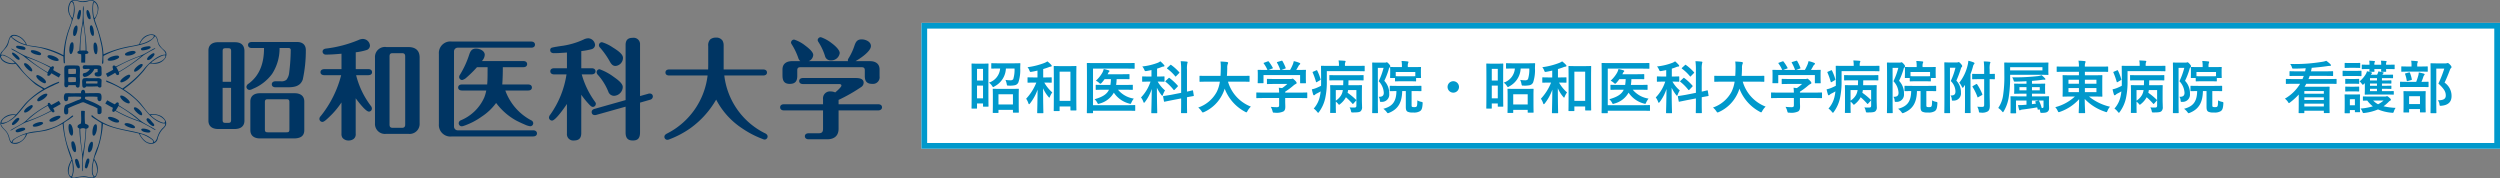 <svg xmlns="http://www.w3.org/2000/svg" xmlns:xlink="http://www.w3.org/1999/xlink" width="437.105" height="31.181" viewBox="0 0 437.105 31.181">
  <rect x="0" y="0" width="437.105" height="31.181" fill="#808080" stroke="none"/>
  <defs>
    <clipPath id="clip-path">
      <rect id="長方形_1" data-name="長方形 1" width="154.211" height="31.181" transform="translate(0 0)" fill="none"/>
    </clipPath>
  </defs>
  <g id="グループ_13390" data-name="グループ 13390" transform="translate(-52.895 -107)">
    <g id="グループ_13383" data-name="グループ 13383" transform="translate(0 -0.409)">
      <g id="長方形_2" data-name="長方形 2" transform="translate(214 111.409)" fill="#fff" stroke="#09c" stroke-width="1">
        <rect width="276" height="22" stroke="none"/>
        <rect x="0.5" y="0.5" width="275" height="21" fill="none"/>
      </g>
      <path id="パス_555" data-name="パス 555" d="M3.71-5.63c0-1.55.02-2.08.02-2.14,0-.11-.01-.12-.11-.12-.07,0-.27.02-.91.02H1.78c-.64,0-.84-.02-.91-.02-.1,0-.11.01-.11.12,0,.06.02.63.02,2.49v1.87C.78-.72.76-.17.76-.12c0,.1.01.11.11.11h.74c.1,0,.11-.01.11-.11V-.91H2.77v.45c0,.1.01.11.11.11h.74c.1,0,.11-.01.11-.11,0-.06-.02-.57-.02-3.12ZM1.72-1.81V-4.03H2.77v2.22ZM2.77-6.96v2.04H1.72V-6.96ZM5.36.75c.1,0,.11-.01.11-.11V.21H8V.58c0,.11.01.12.12.12h.79c.11,0,.12-.01.12-.12,0-.06-.02-.34-.02-1.81V-2.25c0-.76.02-1.05.02-1.11,0-.11-.01-.12-.12-.12-.06,0-.36.02-1.22.02H5.8c-.86,0-1.16-.02-1.23-.02-.09,0-.1.01-.1.12,0,.06.02.35.02,1.26v.91C4.49.29,4.47.57,4.47.64c0,.1.01.11.1.11Zm.11-3.27H8V-.73H5.47Zm2.81-4.5a5.627,5.627,0,0,1-.23,1.87.59.59,0,0,1-.47.19,6.394,6.394,0,0,1-.89-.07,3.05,3.05,0,0,1,.22.7c.06.3.06.31.38.3A4.219,4.219,0,0,0,8.33-4.1a.865.865,0,0,0,.62-.49,6.757,6.757,0,0,0,.32-2.5c.01-.24.01-.49.03-.74,0-.1-.02-.12-.12-.12-.06,0-.38.02-1.29.02H5.6c-.92,0-1.22-.02-1.28-.02-.1,0-.11.01-.11.11v.73c0,.1.01.11.11.11.06,0,.36-.02,1.28-.02h.16A2.825,2.825,0,0,1,3.8-4.55,1.891,1.891,0,0,1,4.34-4c.1.15.14.22.21.22.05,0,.11-.04.23-.12A3.7,3.7,0,0,0,6.77-7.02ZM16.05.42c.1,0,.11-.01.11-.11v-.7h1.89V.2c0,.1.01.11.11.11h.83c.1,0,.11-.01.11-.11,0-.06-.02-.59-.02-3.24V-5.16c0-1.58.02-2.13.02-2.19,0-.1-.01-.11-.11-.11-.07,0-.34.02-1.13.02h-1.5c-.79,0-1.06-.02-1.13-.02-.09,0-.1.01-.1.11,0,.07.02.62.02,2.49V-3c0,2.7-.02,3.24-.02,3.31,0,.1.01.11.1.11Zm.11-6.89h1.89v5.11H16.16ZM13.5-4.56c.83,0,1.1.02,1.16.02.11,0,.12-.01.12-.11v-.72c0-.1-.01-.11-.12-.11-.06,0-.33.02-1.16.02h-.21V-6.93c.32-.09.62-.19.89-.29a1.6,1.6,0,0,1,.43-.13c.1-.01.17-.06.17-.13a.259.259,0,0,0-.09-.18,4.558,4.558,0,0,0-.67-.61,2.616,2.616,0,0,1-.51.27,12.706,12.706,0,0,1-2.96.75,1.851,1.851,0,0,1,.32.55c.12.3.12.3.41.25.35-.06.69-.13,1.01-.21v1.2h-.47c-.82,0-1.1-.02-1.16-.02-.1,0-.11.01-.11.11v.72c0,.1.01.11.11.11.06,0,.34-.02,1.16-.02h.27a8.982,8.982,0,0,1-1.78,2.82,2.982,2.982,0,0,1,.39.8c.04.11.08.16.12.16s.1-.05.18-.15a8.561,8.561,0,0,0,1.31-2.4c-.02,2.25-.07,3.85-.07,4.02,0,.09.01.1.12.1h.86c.09,0,.1-.01.1-.1,0-.18-.05-1.83-.05-4.26a5.836,5.836,0,0,0,.91,1.47c.09.11.14.17.18.17s.07-.06.12-.19a3.116,3.116,0,0,1,.4-.72,6.739,6.739,0,0,1-1.4-1.72ZM22-7h5.86c.93,0,1.25.02,1.31.02.1,0,.11-.01.11-.11v-.79c0-.1-.01-.11-.11-.11-.06,0-.38.02-1.31.02h-5.5c-.93,0-1.27-.02-1.33-.02-.1,0-.11.01-.11.11,0,.06.02.74.02,2.11v4.33c0,1.38-.02,2.06-.02,2.12,0,.1.01.11.11.11h.85c.11,0,.12-.01.12-.11V.36h5.9c.96,0,1.3.02,1.37.02.1,0,.11-.01.11-.11V-.52c0-.1-.01-.11-.11-.11-.07,0-.41.02-1.37.02H22Zm2.79,3.69c-.37.79-1.12,1.26-2.52,1.66a2.081,2.081,0,0,1,.47.6c.08.16.11.22.19.22a1.051,1.051,0,0,0,.24-.07,3.994,3.994,0,0,0,2.47-1.9A4.6,4.6,0,0,0,28.3-.9a1.07,1.07,0,0,0,.23.05c.09,0,.12-.06.18-.22a3.436,3.436,0,0,1,.42-.69,4.464,4.464,0,0,1-2.76-1.55h1.1c.98,0,1.31.02,1.37.02.11,0,.12-.01.12-.11v-.67c0-.09-.01-.1-.12-.1-.06,0-.39.02-1.37.02H26.04a8.063,8.063,0,0,0,.09-1.02h.88c.89,0,1.2.02,1.26.02.1,0,.11-.01.11-.12v-.66c0-.1-.01-.11-.11-.11-.06,0-.37.02-1.26.02H24.55a.539.539,0,0,0,.07-.13.748.748,0,0,1,.17-.28.184.184,0,0,0,.09-.14c0-.07-.05-.1-.13-.13a5.9,5.9,0,0,0-.88-.23,2.557,2.557,0,0,1-.24.64,5.612,5.612,0,0,1-1.13,1.4,2.213,2.213,0,0,1,.54.36c.13.12.19.17.25.17s.12-.05.22-.16a5.694,5.694,0,0,0,.52-.65h1.1a7.442,7.442,0,0,1-.09,1.02H23.95c-.97,0-1.31-.02-1.37-.02-.1,0-.11.01-.11.1v.67c0,.1.01.11.11.11.06,0,.4-.02,1.37-.02Zm7.43-2.31H31.8c-.78,0-1.04-.02-1.1-.02-.1,0-.11.01-.11.11v.71c0,.1.01.11.11.11.06,0,.32-.02,1.1-.02h.25a7.185,7.185,0,0,1-1.66,2.77,2.591,2.591,0,0,1,.41.76c.04.12.08.17.12.17s.11-.06.18-.16a7.652,7.652,0,0,0,1.17-2.26c-.02,2.24-.08,3.93-.08,4.14,0,.09.01.1.11.1h.82c.1,0,.11-.01.11-.1,0-.22-.06-1.9-.06-4.35a6.873,6.873,0,0,0,.77,1.25c.07.1.12.15.17.15s.08-.05.11-.16a3.684,3.684,0,0,1,.37-.77,5.776,5.776,0,0,1-1.28-1.54c.76,0,1.02.02,1.08.02.1,0,.11-.01.11-.11v-.71c0-.1-.01-.11-.11-.11-.06,0-.32.02-1.1.02H33.2V-7a7.708,7.708,0,0,0,.77-.27.958.958,0,0,1,.34-.09c.1,0,.18-.05.18-.12a.259.259,0,0,0-.09-.18,5.3,5.3,0,0,0-.63-.62,2.326,2.326,0,0,1-.41.24,10.658,10.658,0,0,1-2.75.66,1.981,1.981,0,0,1,.34.54c.13.3.14.3.45.25.28-.05.55-.1.82-.16Zm3.41,3.2c-.87.15-1.18.19-1.28.21s-.11.03-.09.13l.14.76c.02.1.03.12.12.1l1.28-.26,1.61-.31v.73c0,1.12-.02,1.67-.02,1.73,0,.1.01.11.1.11h.85c.1,0,.11-.01.11-.11,0-.06-.02-.62-.02-1.74V-2c.72-.14,1-.18,1.09-.2s.12-.03.1-.12l-.13-.78c-.02-.1-.02-.12-.11-.1s-.34.09-.95.22V-6.81a4.594,4.594,0,0,1,.06-1.11.537.537,0,0,0,.05-.21c0-.05-.05-.09-.16-.1-.34-.04-.68-.06-1.05-.07a10.543,10.543,0,0,1,.08,1.51v4.02Zm-.91-2.46c-.1.1-.1.12-.02.19A8.256,8.256,0,0,1,36.08-3.3c.04.04.06.05.09.05a.2.2,0,0,0,.11-.07l.49-.51c.09-.09.1-.13.03-.21a9.531,9.531,0,0,0-1.41-1.31c-.08-.06-.1-.07-.19.02Zm.29-2.29c-.1.1-.11.12-.02.19a7.632,7.632,0,0,1,1.38,1.31c.07.09.08.08.18-.03l.49-.5c.05-.04.07-.07.07-.1s-.02-.05-.05-.09a8.78,8.78,0,0,0-1.39-1.25c-.08-.06-.1-.05-.18.03Zm9.17,2.45a6.045,6.045,0,0,1-.54,1.77A5.788,5.788,0,0,1,40.4-.2a3.1,3.1,0,0,1,.57.63c.11.17.15.23.23.23a.8.8,0,0,0,.24-.08,6.562,6.562,0,0,0,3.2-3.12,5.815,5.815,0,0,0,.38-.96A7.663,7.663,0,0,0,48.58.54a.643.643,0,0,0,.23.1c.08,0,.12-.08.21-.25a3.335,3.335,0,0,1,.58-.75,6.676,6.676,0,0,1-4-4.36h2.39c.9,0,1.21.02,1.27.02.1,0,.11-.01.11-.12v-.82c0-.1-.01-.11-.11-.11-.06,0-.37.02-1.27.02H45.41c.04-.43.05-.89.06-1.38a1.73,1.73,0,0,1,.09-.7.42.42,0,0,0,.06-.21c0-.07-.08-.12-.18-.14a11.506,11.506,0,0,0-1.15-.08,7.834,7.834,0,0,1,.05,1.16c-.01.49-.02.94-.05,1.35H42c-.9,0-1.21-.02-1.27-.02-.1,0-.11.01-.11.11v.82c0,.11.01.12.11.12.06,0,.37-.02,1.27-.02ZM54.54-1.86V-.61c0,.28-.11.35-.39.35a9.729,9.729,0,0,1-1.07-.06,3.016,3.016,0,0,1,.3.73c.08.3.08.29.39.29A2.82,2.82,0,0,0,55.3.48c.24-.17.32-.39.32-.82,0-.26-.02-.63-.02-.87v-.65h2.5c.89,0,1.19.02,1.25.02.1,0,.11-.01.11-.11v-.77c0-.1-.01-.11-.11-.11-.06,0-.36.02-1.25.02H55.6v-.16A11.846,11.846,0,0,0,57-4.01a2.393,2.393,0,0,1,.48-.33.159.159,0,0,0,.12-.16c0-.09-.08-.22-.28-.43-.25-.24-.35-.32-.43-.32a.326.326,0,0,0-.13.04.627.627,0,0,1-.24.02H53.81c-.92,0-1.24-.02-1.29-.02-.1,0-.11.01-.11.11v.7c0,.09.01.1.11.1.05,0,.37-.02,1.29-.02h2.16a6.258,6.258,0,0,1-.91.72l-.58-.06a7.23,7.23,0,0,1,.06.85H51.91c-.89,0-1.19-.02-1.25-.02-.1,0-.11.01-.11.11v.77c0,.1.01.11.11.11.06,0,.36-.02,1.25-.02ZM51.93-8.04c-.12.04-.13.06-.07.15a5.8,5.8,0,0,1,.64,1.12h-.27c-.93,0-1.26-.02-1.32-.02-.11,0-.12.01-.12.11,0,.07.02.25.02.62v.37c0,.9-.02,1.06-.02,1.13,0,.1.01.11.12.11h.79c.1,0,.11-.01.11-.11V-5.88h6.4v1.32c0,.11.01.12.11.12h.79c.11,0,.12-.01.12-.12,0-.06-.02-.22-.02-1.12v-.46c0-.29.02-.48.02-.54,0-.1-.01-.11-.12-.11-.06,0-.39.02-1.32.02h-.26c.15-.24.27-.45.41-.71a.753.753,0,0,1,.19-.23.188.188,0,0,0,.1-.15c0-.06-.05-.11-.14-.15a5.023,5.023,0,0,0-.99-.3,3.312,3.312,0,0,1-.15.53,7.9,7.9,0,0,1-.49,1.01H54.92L55.57-7c.14-.05.14-.06.11-.15a7.807,7.807,0,0,0-.55-1.16c-.05-.08-.08-.1-.2-.06l-.66.2c-.12.04-.15.05-.09.15a7.734,7.734,0,0,1,.57,1.25H52.67l.66-.24c.14-.05.14-.06.09-.16a7.518,7.518,0,0,0-.67-1.04c-.06-.08-.09-.1-.22-.05ZM67.96-1.37c.09-.1.09-.12.01-.2a11.31,11.31,0,0,0-1.46-1.21,3.889,3.889,0,0,0,.09-.47h1.45V-.54c0,.27-.11.34-.34.34a8.473,8.473,0,0,1-.85-.02,1.715,1.715,0,0,1,.23.58c.07.31.07.31.37.3.89,0,1.17-.06,1.34-.22a.917.917,0,0,0,.24-.74c0-.31-.03-.74-.03-1.29V-2.8c0-.76.02-1.14.02-1.2,0-.11-.01-.12-.11-.12-.06,0-.4.02-1.34.02h-.93c.01-.29.01-.57.02-.86h1.17c.96,0,1.3.02,1.36.02.1,0,.11-.01.11-.11v-.71c0-.1-.01-.11-.11-.11-.06,0-.4.02-1.36.02H64.78c-.96,0-1.3-.02-1.36-.02-.09,0-.1.01-.1.11v.71c0,.1.01.11.1.11.06,0,.4-.02,1.36-.02h.98c0,.29-.01.57-.02.86h-.82c-.94,0-1.28-.02-1.34-.02-.11,0-.12.01-.12.12,0,.06.02.39.02,1.12V-.45c0,.73-.02,1.04-.02,1.09,0,.1.01.11.12.11h.79c.09,0,.1-.01.1-.11,0-.05-.02-.38-.02-1.09v-.79a3.376,3.376,0,0,1,.37.35c.1.13.15.2.21.2s.1-.05.21-.14A3.828,3.828,0,0,0,66.22-2,11.935,11.935,0,0,1,67.35-.88c.08.09.09.09.19-.02ZM65.68-3.25a2.455,2.455,0,0,1-.26.83,2.888,2.888,0,0,1-.97,1.02V-3.25Zm-2.8-3.31h5.15c.98,0,1.3.02,1.36.02.1,0,.11-.01.11-.12v-.73c0-.1-.01-.11-.11-.11-.06,0-.38.02-1.36.02H66.05v-.16a1.1,1.1,0,0,1,.05-.44.414.414,0,0,0,.06-.2c0-.04-.06-.08-.16-.09-.36-.03-.7-.05-1.07-.06a3.905,3.905,0,0,1,.07.8v.15H63.35c-.97,0-1.32-.02-1.38-.02-.1,0-.11.01-.11.11,0,.06.02.8.02,2.49,0,.32,0,.62-.01.9-.25.13-.54.26-.84.39a5,5,0,0,1-.77.23c.07.33.16.67.24.92.03.08.08.12.13.12a.225.225,0,0,0,.16-.08,1.182,1.182,0,0,1,.31-.22c.23-.11.46-.24.7-.38a6.566,6.566,0,0,1-.13.83A4.638,4.638,0,0,1,60.59-.02a2.739,2.739,0,0,1,.58.56c.09.12.14.17.2.17s.1-.06.18-.18a6.429,6.429,0,0,0,1.04-2.31,13.518,13.518,0,0,0,.29-3.12Zm-2.4.1c-.11.05-.1.09-.06.17a12.458,12.458,0,0,1,.56,1.58c.03.11.05.12.19.04l.51-.3c.13-.07.13-.1.1-.2a8.68,8.68,0,0,0-.58-1.49c-.05-.09-.07-.08-.19-.03ZM71.72-8.05c-.49,0-.73-.02-.8-.02-.1,0-.11.01-.11.11,0,.07.02.76.02,2.17v4.33c0,1.39-.02,2.08-.02,2.14,0,.09.01.1.11.1h.79c.1,0,.11-.01.11-.1,0-.06-.02-.78-.02-2.15V-7.13h1a12.4,12.4,0,0,1-.85,2.33,3.135,3.135,0,0,1,.89,2.02c0,.52-.27.73-.9.7a1.157,1.157,0,0,1,.21.6c.03.31.03.31.34.29a1.267,1.267,0,0,0,1.3-1.4,3.149,3.149,0,0,0-.86-2.28,12.708,12.708,0,0,0,.77-1.98.666.666,0,0,1,.19-.39.259.259,0,0,0,.09-.18c0-.06-.03-.16-.24-.4-.23-.25-.31-.29-.38-.29a.25.25,0,0,0-.13.03.46.46,0,0,1-.2.03Zm4.97,4.97V-.3c0,.5.1.69.29.82a1.981,1.981,0,0,0,.99.15A2.008,2.008,0,0,0,79.16.44c.29-.19.42-.48.47-1.31.01-.26.01-.28-.25-.33a2.12,2.12,0,0,1-.67-.25c-.02.71-.03.92-.13,1.06-.07.09-.14.12-.41.12-.21,0-.33-.01-.39-.06-.08-.06-.08-.12-.08-.33V-3.08h.28c.94,0,1.27.02,1.33.02.1,0,.11-.01.11-.11v-.71c0-.11-.01-.12-.11-.12-.06,0-.39.02-1.33.02H75.32c-.95,0-1.27-.02-1.33-.02-.1,0-.11.01-.11.12v.71c0,.1.01.11.11.11.05,0,.33-.01,1.06-.02-.03,1.82-.67,2.68-2.29,3.1a2.6,2.6,0,0,1,.58.57c.11.15.15.2.22.2A.8.8,0,0,0,73.8.71c1.61-.67,2.21-1.86,2.26-3.79Zm.63-1.71c.75,0,1,.02,1.06.02.1,0,.11-.01.11-.11v-.48h.74c.11,0,.12-.01.12-.11,0-.07-.02-.19-.02-.94v-.35c0-.22.02-.37.02-.43,0-.09-.01-.1-.12-.1-.06,0-.4.02-1.34.02h-.85v-.12a1.462,1.462,0,0,1,.06-.59.383.383,0,0,0,.05-.19c0-.04-.06-.08-.16-.09-.34-.04-.68-.07-1.05-.08a4.58,4.58,0,0,1,.07.97v.1H75.4c-.94,0-1.28-.02-1.34-.02-.11,0-.12.01-.12.1,0,.07.02.21.02.5v.28c0,.75-.02.87-.02.94,0,.1.01.11.12.11h.74v.48c0,.1.01.11.11.11.06,0,.31-.02,1.07-.02ZM74.93-6.41h3.42v.73c-.09.01-.36.02-1.03.02H75.98c-.71,0-.97-.02-1.05-.02ZM84.99-4.8a1,1,0,0,0-1,1,1,1,0,0,0,1,1,1,1,0,0,0,1-1A1,1,0,0,0,84.99-4.8Zm8.72-.83c0-1.55.02-2.08.02-2.14,0-.11-.01-.12-.11-.12-.07,0-.27.02-.91.02h-.93c-.64,0-.84-.02-.91-.02-.1,0-.11.01-.11.12,0,.06.02.63.02,2.49v1.87c0,2.69-.02,3.24-.02,3.29,0,.1.01.11.11.11h.74c.1,0,.11-.01.11-.11V-.91h1.05v.45c0,.1.01.11.11.11h.74c.1,0,.11-.01.11-.11,0-.06-.02-.57-.02-3.12ZM91.72-1.81V-4.03h1.05v2.22Zm1.05-5.15v2.04H91.72V-6.96ZM95.36.75c.1,0,.11-.01.11-.11V.21H98V.58c0,.11.01.12.12.12h.79c.11,0,.12-.01.12-.12,0-.06-.02-.34-.02-1.81V-2.25c0-.76.02-1.05.02-1.11,0-.11-.01-.12-.12-.12-.06,0-.36.02-1.22.02H95.8c-.86,0-1.16-.02-1.23-.02-.09,0-.1.01-.1.12,0,.06.02.35.02,1.26v.91c0,1.48-.02,1.76-.02,1.83,0,.1.01.11.1.11Zm.11-3.27H98V-.73H95.47Zm2.81-4.5a5.627,5.627,0,0,1-.23,1.87.59.59,0,0,1-.47.19,6.394,6.394,0,0,1-.89-.07,3.05,3.05,0,0,1,.22.7c.06.3.06.31.38.3a4.219,4.219,0,0,0,1.04-.07.865.865,0,0,0,.62-.49,6.757,6.757,0,0,0,.32-2.5c.01-.24.01-.49.03-.74,0-.1-.02-.12-.12-.12-.06,0-.38.02-1.29.02H95.6c-.92,0-1.22-.02-1.28-.02-.1,0-.11.01-.11.11v.73c0,.1.01.11.11.11.06,0,.36-.02,1.28-.02h.16A2.825,2.825,0,0,1,93.8-4.55a1.891,1.891,0,0,1,.54.55c.1.15.14.22.21.22.05,0,.11-.04.23-.12a3.7,3.7,0,0,0,1.99-3.12ZM106.05.42c.1,0,.11-.01.11-.11v-.7h1.89V.2c0,.1.01.11.11.11h.83c.1,0,.11-.01.11-.11,0-.06-.02-.59-.02-3.24V-5.16c0-1.58.02-2.13.02-2.19,0-.1-.01-.11-.11-.11-.07,0-.34.02-1.13.02h-1.5c-.79,0-1.06-.02-1.13-.02-.09,0-.1.01-.1.11,0,.07.02.62.02,2.49V-3c0,2.7-.02,3.24-.02,3.31,0,.1.01.11.1.11Zm.11-6.89h1.89v5.11h-1.89ZM103.5-4.56c.83,0,1.1.02,1.16.02.11,0,.12-.01.12-.11v-.72c0-.1-.01-.11-.12-.11-.06,0-.33.02-1.16.02h-.21V-6.93c.32-.09.62-.19.89-.29a1.6,1.6,0,0,1,.43-.13c.1-.01.17-.06.17-.13a.259.259,0,0,0-.09-.18,4.558,4.558,0,0,0-.67-.61,2.616,2.616,0,0,1-.51.27,12.706,12.706,0,0,1-2.96.75,1.851,1.851,0,0,1,.32.55c.12.3.12.3.41.25.35-.06.69-.13,1.01-.21v1.2h-.47c-.82,0-1.1-.02-1.16-.02-.1,0-.11.01-.11.11v.72c0,.1.01.11.11.11.06,0,.34-.02,1.16-.02h.27a8.982,8.982,0,0,1-1.78,2.82,2.982,2.982,0,0,1,.39.8c.04.11.08.16.12.16s.1-.05.18-.15a8.561,8.561,0,0,0,1.31-2.4c-.02,2.25-.07,3.85-.07,4.02,0,.09.01.1.12.1h.86c.09,0,.1-.01.1-.1,0-.18-.05-1.83-.05-4.26a5.836,5.836,0,0,0,.91,1.47c.09.11.14.17.18.17s.07-.06.12-.19a3.116,3.116,0,0,1,.4-.72,6.739,6.739,0,0,1-1.4-1.72ZM112-7h5.86c.93,0,1.25.02,1.31.02.1,0,.11-.01.11-.11v-.79c0-.1-.01-.11-.11-.11-.06,0-.38.02-1.31.02h-5.5c-.93,0-1.27-.02-1.33-.02-.1,0-.11.01-.11.11,0,.06.02.74.02,2.11v4.33c0,1.38-.02,2.06-.02,2.12,0,.1.01.11.11.11h.85c.11,0,.12-.01.12-.11V.36h5.9c.96,0,1.3.02,1.37.02.1,0,.11-.01.11-.11V-.52c0-.1-.01-.11-.11-.11-.07,0-.41.02-1.37.02H112Zm2.79,3.69c-.37.79-1.12,1.26-2.52,1.66a2.081,2.081,0,0,1,.47.6c.08.16.11.22.19.22a1.051,1.051,0,0,0,.24-.07,3.994,3.994,0,0,0,2.47-1.9A4.6,4.6,0,0,0,118.3-.9a1.07,1.07,0,0,0,.23.05c.09,0,.12-.06.18-.22a3.437,3.437,0,0,1,.42-.69,4.464,4.464,0,0,1-2.76-1.55h1.1c.98,0,1.31.02,1.37.02.11,0,.12-.01.12-.11v-.67c0-.09-.01-.1-.12-.1-.06,0-.39.02-1.37.02h-1.43a8.063,8.063,0,0,0,.09-1.02h.88c.89,0,1.2.02,1.26.02.1,0,.11-.01.11-.12v-.66c0-.1-.01-.11-.11-.11-.06,0-.37.02-1.26.02h-2.46a.539.539,0,0,0,.07-.13.748.748,0,0,1,.17-.28.184.184,0,0,0,.09-.14c0-.07-.05-.1-.13-.13a5.9,5.9,0,0,0-.88-.23,2.557,2.557,0,0,1-.24.64,5.612,5.612,0,0,1-1.13,1.4,2.213,2.213,0,0,1,.54.36c.13.12.19.17.25.17s.12-.05.22-.16a5.694,5.694,0,0,0,.52-.65h1.1a7.441,7.441,0,0,1-.09,1.02h-1.09c-.97,0-1.31-.02-1.37-.02-.1,0-.11.01-.11.1v.67c0,.1.01.11.11.11.06,0,.4-.02,1.37-.02Zm7.43-2.31h-.42c-.78,0-1.04-.02-1.1-.02-.1,0-.11.01-.11.11v.71c0,.1.01.11.11.11.06,0,.32-.02,1.1-.02h.25a7.185,7.185,0,0,1-1.66,2.77,2.591,2.591,0,0,1,.41.76c.04.12.08.17.12.17s.11-.06.18-.16a7.652,7.652,0,0,0,1.17-2.26c-.02,2.24-.08,3.93-.08,4.14,0,.09.01.1.11.1h.82c.1,0,.11-.01.11-.1,0-.22-.06-1.9-.06-4.35a6.873,6.873,0,0,0,.77,1.25c.07.1.12.15.17.15s.08-.05.11-.16a3.684,3.684,0,0,1,.37-.77,5.776,5.776,0,0,1-1.28-1.54c.76,0,1.02.02,1.08.02.1,0,.11-.01.11-.11v-.71c0-.1-.01-.11-.11-.11-.06,0-.32.02-1.1.02h-.09V-7a7.708,7.708,0,0,0,.77-.27.958.958,0,0,1,.34-.09c.1,0,.18-.05.18-.12a.259.259,0,0,0-.09-.18,5.3,5.3,0,0,0-.63-.62,2.326,2.326,0,0,1-.41.24,10.658,10.658,0,0,1-2.75.66,1.981,1.981,0,0,1,.34.54c.13.3.14.3.45.25.28-.05.55-.1.82-.16Zm3.41,3.2c-.87.15-1.18.19-1.28.21s-.11.03-.09.13l.14.76c.02.1.03.12.12.1l1.28-.26,1.61-.31v.73c0,1.12-.02,1.67-.02,1.73,0,.1.01.11.1.11h.85c.1,0,.11-.01.11-.11,0-.06-.02-.62-.02-1.74V-2c.72-.14,1-.18,1.09-.2s.12-.03.1-.12l-.13-.78c-.02-.1-.02-.12-.11-.1s-.34.09-.95.22V-6.81a4.593,4.593,0,0,1,.06-1.11.537.537,0,0,0,.05-.21c0-.05-.05-.09-.16-.1-.34-.04-.68-.06-1.05-.07a10.543,10.543,0,0,1,.08,1.51v4.02Zm-.91-2.46c-.1.1-.1.12-.02.19a8.256,8.256,0,0,1,1.38,1.39c.04.04.06.05.09.05a.2.2,0,0,0,.11-.07l.49-.51c.09-.09.1-.13.03-.21a9.532,9.532,0,0,0-1.41-1.31c-.08-.06-.1-.07-.19.02Zm.29-2.29c-.1.1-.11.12-.02.19a7.632,7.632,0,0,1,1.38,1.31c.07.09.08.08.18-.03l.49-.5c.05-.04.07-.07.07-.1s-.02-.05-.05-.09a8.78,8.78,0,0,0-1.39-1.25c-.08-.06-.1-.05-.18.03Zm9.17,2.45a6.044,6.044,0,0,1-.54,1.77A5.788,5.788,0,0,1,130.4-.2a3.1,3.1,0,0,1,.57.63c.11.17.15.23.23.23a.8.8,0,0,0,.24-.08,6.562,6.562,0,0,0,3.2-3.12,5.816,5.816,0,0,0,.38-.96A7.663,7.663,0,0,0,138.58.54a.643.643,0,0,0,.23.1c.08,0,.12-.08.21-.25a3.335,3.335,0,0,1,.58-.75,6.675,6.675,0,0,1-4-4.36h2.39c.9,0,1.21.02,1.27.02.1,0,.11-.01.11-.12v-.82c0-.1-.01-.11-.11-.11-.06,0-.37.02-1.27.02h-2.58c.04-.43.05-.89.06-1.38a1.73,1.73,0,0,1,.09-.7.42.42,0,0,0,.06-.21c0-.07-.08-.12-.18-.14a11.505,11.505,0,0,0-1.15-.08,7.832,7.832,0,0,1,.05,1.16c-.01.49-.02.94-.05,1.35H132c-.9,0-1.21-.02-1.27-.02-.1,0-.11.01-.11.11v.82c0,.11.01.12.11.12.06,0,.37-.02,1.27-.02Zm10.36,2.86V-.61c0,.28-.11.35-.39.35a9.729,9.729,0,0,1-1.07-.06,3.017,3.017,0,0,1,.3.73c.08.3.08.29.39.29A2.82,2.82,0,0,0,145.3.48c.24-.17.32-.39.32-.82,0-.26-.02-.63-.02-.87v-.65h2.5c.89,0,1.19.02,1.25.02.1,0,.11-.01.11-.11v-.77c0-.1-.01-.11-.11-.11-.06,0-.36.02-1.25.02h-2.5v-.16A11.847,11.847,0,0,0,147-4.01a2.393,2.393,0,0,1,.48-.33.159.159,0,0,0,.12-.16c0-.09-.08-.22-.28-.43-.25-.24-.35-.32-.43-.32a.326.326,0,0,0-.13.04.627.627,0,0,1-.24.02h-2.71c-.92,0-1.24-.02-1.29-.02-.1,0-.11.01-.11.11v.7c0,.09.01.1.11.1.05,0,.37-.02,1.29-.02h2.16a6.259,6.259,0,0,1-.91.72l-.58-.06a7.227,7.227,0,0,1,.06.85h-2.63c-.89,0-1.19-.02-1.25-.02-.1,0-.11.01-.11.11v.77c0,.1.01.11.11.11.06,0,.36-.02,1.25-.02Zm-2.61-6.18c-.12.04-.13.06-.07.15a5.8,5.8,0,0,1,.64,1.12h-.27c-.93,0-1.26-.02-1.32-.02-.11,0-.12.01-.12.11,0,.07.02.25.02.62v.37c0,.9-.02,1.06-.02,1.13,0,.1.01.11.12.11h.79c.1,0,.11-.01.11-.11V-5.88h6.4v1.32c0,.11.01.12.11.12h.79c.11,0,.12-.01.12-.12,0-.06-.02-.22-.02-1.12v-.46c0-.29.02-.48.02-.54,0-.1-.01-.11-.12-.11-.06,0-.39.02-1.32.02h-.26c.15-.24.27-.45.41-.71a.753.753,0,0,1,.19-.23.188.188,0,0,0,.1-.15c0-.06-.05-.11-.14-.15a5.023,5.023,0,0,0-.99-.3,3.312,3.312,0,0,1-.15.53,7.905,7.905,0,0,1-.49,1.01h-1.54l.65-.23c.14-.05.14-.06.11-.15a7.806,7.806,0,0,0-.55-1.16c-.05-.08-.08-.1-.2-.06l-.66.2c-.12.04-.15.05-.09.15a7.733,7.733,0,0,1,.57,1.25h-2.08l.66-.24c.14-.05.14-.06.09-.16a7.517,7.517,0,0,0-.67-1.04c-.06-.08-.09-.1-.22-.05Zm16.03,6.67c.09-.1.09-.12.01-.2a11.31,11.31,0,0,0-1.46-1.21,3.889,3.889,0,0,0,.09-.47h1.45V-.54c0,.27-.11.34-.34.34a8.474,8.474,0,0,1-.85-.02,1.715,1.715,0,0,1,.23.58c.07.31.07.31.37.3.89,0,1.17-.06,1.34-.22a.917.917,0,0,0,.24-.74c0-.31-.03-.74-.03-1.29V-2.8c0-.76.02-1.14.02-1.2,0-.11-.01-.12-.11-.12-.06,0-.4.02-1.34.02h-.93c.01-.29.01-.57.02-.86h1.17c.96,0,1.3.02,1.36.02.1,0,.11-.01.11-.11v-.71c0-.1-.01-.11-.11-.11-.06,0-.4.02-1.36.02h-3.06c-.96,0-1.3-.02-1.36-.02-.09,0-.1.01-.1.11v.71c0,.1.01.11.1.11.06,0,.4-.02,1.36-.02h.98c0,.29-.01.57-.02.86h-.82c-.94,0-1.28-.02-1.34-.02-.11,0-.12.01-.12.12,0,.06.02.39.02,1.12V-.45c0,.73-.02,1.04-.02,1.09,0,.1.01.11.12.11h.79c.09,0,.1-.01.1-.11,0-.05-.02-.38-.02-1.09v-.79a3.376,3.376,0,0,1,.37.35c.1.13.15.2.21.2s.1-.05.21-.14A3.828,3.828,0,0,0,156.22-2a11.936,11.936,0,0,1,1.13,1.12c.08.09.09.09.19-.02Zm-2.28-1.88a2.455,2.455,0,0,1-.26.83,2.888,2.888,0,0,1-.97,1.02V-3.25Zm-2.8-3.31h5.15c.98,0,1.3.02,1.36.02.1,0,.11-.01.11-.12v-.73c0-.1-.01-.11-.11-.11-.06,0-.38.02-1.36.02h-1.98v-.16a1.1,1.1,0,0,1,.05-.44.415.415,0,0,0,.06-.2c0-.04-.06-.08-.16-.09-.36-.03-.7-.05-1.07-.06a3.905,3.905,0,0,1,.07.8v.15h-1.65c-.97,0-1.32-.02-1.38-.02-.1,0-.11.01-.11.11,0,.06.02.8.02,2.49,0,.32,0,.62-.01.9-.25.13-.54.26-.84.39a5,5,0,0,1-.77.23c.07.33.16.67.24.92.03.08.08.12.13.12a.225.225,0,0,0,.16-.08,1.182,1.182,0,0,1,.31-.22c.23-.11.46-.24.7-.38a6.567,6.567,0,0,1-.13.83,4.638,4.638,0,0,1-1.08,2.17,2.739,2.739,0,0,1,.58.56c.09.12.14.17.2.17s.1-.06.18-.18a6.429,6.429,0,0,0,1.04-2.31,13.518,13.518,0,0,0,.29-3.12Zm-2.4.1c-.11.05-.1.09-.06.17a12.456,12.456,0,0,1,.56,1.58c.03.11.05.12.19.04l.51-.3c.13-.07.13-.1.1-.2a8.679,8.679,0,0,0-.58-1.49c-.05-.09-.07-.08-.19-.03Zm11.24-1.59c-.49,0-.73-.02-.8-.02-.1,0-.11.01-.11.11,0,.07.02.76.02,2.17v4.33c0,1.39-.02,2.08-.02,2.14,0,.09.01.1.11.1h.79c.1,0,.11-.01.11-.1,0-.06-.02-.78-.02-2.15V-7.13h1a12.4,12.4,0,0,1-.85,2.33,3.135,3.135,0,0,1,.89,2.02c0,.52-.27.73-.9.7a1.157,1.157,0,0,1,.21.6c.03.31.03.31.34.29a1.267,1.267,0,0,0,1.3-1.4,3.149,3.149,0,0,0-.86-2.28,12.708,12.708,0,0,0,.77-1.98.666.666,0,0,1,.19-.39.259.259,0,0,0,.09-.18c0-.06-.03-.16-.24-.4-.23-.25-.31-.29-.38-.29a.25.25,0,0,0-.13.03.46.46,0,0,1-.2.03Zm4.97,4.97V-.3c0,.5.1.69.29.82a1.981,1.981,0,0,0,.99.15,2.008,2.008,0,0,0,1.19-.23c.29-.19.42-.48.47-1.31.01-.26.01-.28-.25-.33a2.12,2.12,0,0,1-.67-.25c-.02.71-.03.92-.13,1.06-.07.09-.14.12-.41.12-.21,0-.33-.01-.39-.06-.08-.06-.08-.12-.08-.33V-3.08h.28c.94,0,1.27.02,1.33.02.1,0,.11-.01.11-.11v-.71c0-.11-.01-.12-.11-.12-.06,0-.39.02-1.33.02h-2.66c-.95,0-1.27-.02-1.33-.02-.1,0-.11.01-.11.12v.71c0,.1.01.11.11.11.05,0,.33-.01,1.06-.02-.03,1.82-.67,2.68-2.29,3.1a2.6,2.6,0,0,1,.58.57c.11.15.15.2.22.2a.8.8,0,0,0,.24-.08c1.61-.67,2.21-1.86,2.26-3.79Zm.63-1.71c.75,0,1,.02,1.06.02.1,0,.11-.01.11-.11v-.48h.74c.11,0,.12-.01.12-.11,0-.07-.02-.19-.02-.94v-.35c0-.22.02-.37.02-.43,0-.09-.01-.1-.12-.1-.06,0-.4.02-1.34.02h-.85v-.12a1.462,1.462,0,0,1,.06-.59.383.383,0,0,0,.05-.19c0-.04-.06-.08-.16-.09-.34-.04-.68-.07-1.05-.08a4.58,4.58,0,0,1,.07.97v.1h-.61c-.94,0-1.28-.02-1.34-.02-.11,0-.12.01-.12.1,0,.07.02.21.02.5v.28c0,.75-.02.87-.02.94,0,.1.01.11.12.11h.74v.48c0,.1.01.11.11.11.06,0,.31-.02,1.07-.02Zm-2.39-1.62h3.42v.73c-.09.01-.36.02-1.03.02h-1.34c-.71,0-.97-.02-1.05-.02Zm6.82-1.67c-.49,0-.73-.02-.8-.02-.1,0-.11.01-.11.11,0,.07.02.76.02,2.17v4.36c0,1.39-.02,2.08-.02,2.13,0,.1.01.11.11.11h.79c.1,0,.11-.01.11-.11,0-.05-.02-.77-.02-2.14V-7.16h.96a12.242,12.242,0,0,1-.82,2.33,2.582,2.582,0,0,1,.82,1.82c0,.52-.23.73-.86.7a1.157,1.157,0,0,1,.21.6c.03.32.03.32.34.3a1.257,1.257,0,0,0,1.27-1.41,2.93,2.93,0,0,0-.8-2.08,18.261,18.261,0,0,0,.75-1.98c.07-.22.1-.32.18-.39a.259.259,0,0,0,.09-.18c0-.06-.03-.16-.24-.4-.23-.25-.31-.29-.38-.29a.25.25,0,0,0-.13.03.461.461,0,0,1-.2.03Zm7.02,2.92c.54.01.75.02.8.02.1,0,.11-.01.11-.11v-.73c0-.1-.01-.11-.11-.11-.05,0-.26.02-.8.02v-.8a3.43,3.43,0,0,1,.06-1.01.522.522,0,0,0,.07-.21c0-.05-.06-.1-.16-.11-.35-.04-.64-.05-1-.06a11.1,11.1,0,0,1,.07,1.41v.78h-.87c-.8,0-1.06-.02-1.12-.02-.1,0-.11.01-.11.11v.73c0,.1.01.11.11.11.06,0,.32-.02,1.12-.02h.87V-.69c0,.31-.1.38-.36.38q-.36,0-.84-.03a2.315,2.315,0,0,1,.26.73c.05.3.06.3.38.3a1.886,1.886,0,0,0,1.19-.22c.25-.17.36-.46.36-1,0-.49-.03-1.29-.03-1.99Zm-4.31,4.3c0,.98-.02,1.46-.02,1.52,0,.1.01.11.11.11h.78c.1,0,.11-.01.11-.11,0-.05-.02-.54-.02-1.52V-6.04a12.436,12.436,0,0,0,.43-1.31.952.952,0,0,1,.17-.41c.08-.08.1-.11.1-.17s-.05-.12-.17-.17a4.84,4.84,0,0,0-.91-.27,3.466,3.466,0,0,1-.1.69,7.722,7.722,0,0,1-1.48,3.14,2.73,2.73,0,0,1,.45.71c.05.11.1.17.15.17s.09-.04.15-.13c.08-.12.17-.24.25-.37Zm1.41-3.12c-.11.07-.13.09-.08.19a8.71,8.71,0,0,1,.84,1.73c.02.06.03.09.06.09s.06-.02.12-.06l.57-.32c.12-.07.14-.09.1-.2a8.963,8.963,0,0,0-.9-1.71c-.06-.08-.07-.08-.19-.02ZM187.17.1c.02.11.03.09.16.06l.18-.04a2.015,2.015,0,0,1,.08.29c.05.32.05.32.29.32.64,0,.86-.07,1.04-.22a.719.719,0,0,0,.24-.62c0-.29-.02-.5-.02-.77v-.3c0-.54.02-.83.02-.89,0-.09-.01-.1-.11-.1-.07,0-.42.02-1.4.02h-1.48v-.47h.88c.94,0,1.26.02,1.32.02.1,0,.11-.01.11-.11,0-.06-.02-.19-.02-.53v-.5c0-.35.02-.46.02-.52,0-.11-.01-.12-.11-.12-.06,0-.38.02-1.32.02h-.88v-.5c.66-.05,1.28-.11,1.8-.19a1.711,1.711,0,0,1,.39-.01c.09,0,.16-.03.16-.09s-.02-.1-.09-.17a5.082,5.082,0,0,0-.58-.53,3.176,3.176,0,0,1-.59.15,35.706,35.706,0,0,1-4.55.22,2.117,2.117,0,0,1,.26.58c.05.18.08.17.27.17.63-.01,1.31-.03,1.97-.07v.44h-.73c-.94,0-1.26-.02-1.32-.02-.1,0-.11.01-.11.12,0,.06.02.17.02.52v.5c0,.34-.02.46-.02.53,0,.1.01.11.11.11.06,0,.38-.02,1.32-.02h.73v.47h-1.28c-.99,0-1.34-.02-1.4-.02-.11,0-.12.01-.12.1,0,.07.02.3.02.85V-.13c0,.56-.02.76-.02.83,0,.1.01.11.12.11h.76c.1,0,.11-.01.11-.11,0-.06-.02-.28-.02-.79V-1.42h1.83v.73l-.44.03a7.146,7.146,0,0,1-1.04.03,7.542,7.542,0,0,0,.18.77c.03.1.08.15.14.15a.285.285,0,0,0,.14-.06,1.028,1.028,0,0,1,.33-.08c.86-.1,1.73-.23,2.56-.38Zm-.31-.98-.7.09v-.63h2.03V-.39c0,.22-.08.27-.19.27h-.13a5.942,5.942,0,0,0-.45-1.21c-.05-.09-.05-.1-.17-.07l-.39.1c-.13.03-.14.06-.1.15Zm.67-2.33h-1.36v-.55h1.36Zm-3.55,0v-.55h1.23v.55Zm-1.63-2.71h5.21c.96,0,1.31.02,1.37.02.11,0,.12-.01.12-.12,0-.06-.02-.2-.02-.64v-.65c0-.44.02-.59.02-.65,0-.1-.01-.11-.12-.11-.06,0-.41.02-1.37.02h-4.75c-.96,0-1.31-.02-1.37-.02-.11,0-.12.01-.12.11,0,.06.02.73.02,2.2a21.56,21.56,0,0,1-.2,3.28,5.256,5.256,0,0,1-.87,2.36,2.586,2.586,0,0,1,.65.58c.09.11.14.16.17.16.05,0,.08-.06.16-.19a6.9,6.9,0,0,0,.88-2.61,22.583,22.583,0,0,0,.22-3.28ZM188-6.69h-5.65v-.56H188Zm6.38.24v.61h-1.36c-.98,0-1.33-.02-1.39-.02-.1,0-.11.01-.11.12,0,.06.02.32.02.94v1.65c0,.62-.02.87-.02.94,0,.1.01.11.11.11.06,0,.41-.02,1.39-.02h.65a8.026,8.026,0,0,1-3.43,1.86,2.307,2.307,0,0,1,.42.63c.08.18.12.24.2.24a.928.928,0,0,0,.24-.07,8.134,8.134,0,0,0,3.31-2.2c-.01,1.22-.07,2.18-.07,2.33,0,.1.01.11.11.11h.9c.1,0,.11-.01.11-.11,0-.15-.06-1.14-.07-2.37A8.736,8.736,0,0,0,198.96.54a.888.888,0,0,0,.23.07c.08,0,.11-.07.19-.26a2.583,2.583,0,0,1,.43-.69,9.058,9.058,0,0,1-3.67-1.78h.83c.98,0,1.33.02,1.39.02.11,0,.12-.01.12-.11,0-.06-.02-.32-.02-.94V-4.8c0-.62.02-.88.02-.94,0-.11-.01-.12-.12-.12-.06,0-.41.02-1.39.02h-1.55v-.61h2.74c.87,0,1.17.02,1.23.02.09,0,.1-.01.1-.11v-.72c0-.1-.01-.11-.1-.11-.06,0-.36.02-1.23.02h-2.74a1.814,1.814,0,0,1,.06-.65.512.512,0,0,0,.06-.22c0-.04-.06-.09-.16-.1-.35-.04-.71-.06-1.08-.07a5.428,5.428,0,0,1,.08,1.04h-2.55c-.87,0-1.17-.02-1.23-.02-.1,0-.11.01-.11.11v.72c0,.1.01.11.11.11.06,0,.36-.02,1.23-.02Zm3.06,3.56h-2.02V-3.6h2.02Zm0-2.17v.7h-2.02v-.7Zm-4.89,2.17V-3.6h1.83v.71Zm0-1.47v-.7h1.83v.7Zm15.41,2.99c.09-.1.09-.12.01-.2a11.31,11.31,0,0,0-1.46-1.21,3.889,3.889,0,0,0,.09-.47h1.45V-.54c0,.27-.11.34-.34.34a8.474,8.474,0,0,1-.85-.02,1.715,1.715,0,0,1,.23.58c.07.31.07.31.37.3.89,0,1.17-.06,1.34-.22a.917.917,0,0,0,.24-.74c0-.31-.03-.74-.03-1.29V-2.8c0-.76.02-1.14.02-1.2,0-.11-.01-.12-.11-.12-.06,0-.4.02-1.34.02h-.93c.01-.29.01-.57.02-.86h1.17c.96,0,1.3.02,1.36.02.1,0,.11-.01.11-.11v-.71c0-.1-.01-.11-.11-.11-.06,0-.4.02-1.36.02h-3.06c-.96,0-1.3-.02-1.36-.02-.09,0-.1.01-.1.11v.71c0,.1.01.11.1.11.06,0,.4-.02,1.36-.02h.98c0,.29-.01.57-.02.86h-.82c-.94,0-1.28-.02-1.34-.02-.11,0-.12.01-.12.12,0,.06.02.39.02,1.12V-.45c0,.73-.02,1.04-.02,1.09,0,.1.01.11.12.11h.79c.09,0,.1-.01.1-.11,0-.05-.02-.38-.02-1.09v-.79a3.376,3.376,0,0,1,.37.35c.1.13.15.2.21.2s.1-.05.21-.14A3.828,3.828,0,0,0,206.22-2a11.936,11.936,0,0,1,1.13,1.12c.08.09.09.09.19-.02Zm-2.28-1.88a2.455,2.455,0,0,1-.26.83,2.888,2.888,0,0,1-.97,1.02V-3.25Zm-2.8-3.31h5.15c.98,0,1.3.02,1.36.02.1,0,.11-.01.11-.12v-.73c0-.1-.01-.11-.11-.11-.06,0-.38.02-1.36.02h-1.98v-.16a1.1,1.1,0,0,1,.05-.44.415.415,0,0,0,.06-.2c0-.04-.06-.08-.16-.09-.36-.03-.7-.05-1.07-.06a3.905,3.905,0,0,1,.07.8v.15h-1.65c-.97,0-1.32-.02-1.38-.02-.1,0-.11.01-.11.11,0,.06.02.8.02,2.49,0,.32,0,.62-.01.9-.25.13-.54.26-.84.39a5,5,0,0,1-.77.23c.07.33.16.67.24.92.03.08.08.12.13.12a.225.225,0,0,0,.16-.08,1.182,1.182,0,0,1,.31-.22c.23-.11.46-.24.7-.38a6.567,6.567,0,0,1-.13.83,4.638,4.638,0,0,1-1.08,2.17,2.739,2.739,0,0,1,.58.56c.09.12.14.17.2.17s.1-.06.18-.18a6.429,6.429,0,0,0,1.04-2.31,13.518,13.518,0,0,0,.29-3.12Zm-2.4.1c-.11.05-.1.09-.06.17a12.456,12.456,0,0,1,.56,1.58c.03.11.05.12.19.04l.51-.3c.13-.07.13-.1.1-.2a8.679,8.679,0,0,0-.58-1.49c-.05-.09-.07-.08-.19-.03Zm11.24-1.59c-.49,0-.73-.02-.8-.02-.1,0-.11.01-.11.11,0,.07.02.76.02,2.17v4.33c0,1.39-.02,2.08-.02,2.14,0,.09.01.1.11.1h.79c.1,0,.11-.01.11-.1,0-.06-.02-.78-.02-2.15V-7.13h1a12.4,12.4,0,0,1-.85,2.33,3.135,3.135,0,0,1,.89,2.02c0,.52-.27.73-.9.7a1.157,1.157,0,0,1,.21.6c.03.31.03.31.34.29a1.267,1.267,0,0,0,1.3-1.4,3.149,3.149,0,0,0-.86-2.28,12.708,12.708,0,0,0,.77-1.98.666.666,0,0,1,.19-.39.259.259,0,0,0,.09-.18c0-.06-.03-.16-.24-.4-.23-.25-.31-.29-.38-.29a.25.25,0,0,0-.13.03.46.46,0,0,1-.2.03Zm4.97,4.97V-.3c0,.5.1.69.29.82a1.981,1.981,0,0,0,.99.15,2.008,2.008,0,0,0,1.19-.23c.29-.19.42-.48.47-1.31.01-.26.01-.28-.25-.33a2.12,2.12,0,0,1-.67-.25c-.02.71-.03.92-.13,1.06-.07.09-.14.12-.41.12-.21,0-.33-.01-.39-.06-.08-.06-.08-.12-.08-.33V-3.08h.28c.94,0,1.27.02,1.33.02.1,0,.11-.01.11-.11v-.71c0-.11-.01-.12-.11-.12-.06,0-.39.02-1.33.02h-2.66c-.95,0-1.27-.02-1.33-.02-.1,0-.11.01-.11.12v.71c0,.1.01.11.11.11.05,0,.33-.01,1.06-.02-.03,1.82-.67,2.68-2.29,3.1a2.6,2.6,0,0,1,.58.57c.11.15.15.2.22.2a.8.8,0,0,0,.24-.08c1.61-.67,2.21-1.86,2.26-3.79Zm.63-1.71c.75,0,1,.02,1.06.02.1,0,.11-.01.11-.11v-.48h.74c.11,0,.12-.01.12-.11,0-.07-.02-.19-.02-.94v-.35c0-.22.02-.37.02-.43,0-.09-.01-.1-.12-.1-.06,0-.4.02-1.34.02h-.85v-.12a1.462,1.462,0,0,1,.06-.59.383.383,0,0,0,.05-.19c0-.04-.06-.08-.16-.09-.34-.04-.68-.07-1.05-.08a4.58,4.58,0,0,1,.07.97v.1h-.61c-.94,0-1.28-.02-1.34-.02-.11,0-.12.01-.12.1,0,.07.02.21.02.5v.28c0,.75-.02.87-.02.94,0,.1.01.11.12.11h.74v.48c0,.1.01.11.11.11.06,0,.31-.02,1.07-.02Zm-2.39-1.62h3.42v.73c-.09.01-.36.02-1.03.02h-1.34c-.71,0-.97-.02-1.05-.02Zm17.88,5.26c0,1.44-.02,1.77-.02,1.82,0,.1.01.11.11.11h.78c.1,0,.11-.01.11-.11V.36h3.41v.3c0,.1.01.11.11.11h.79c.1,0,.11-.01.11-.11,0-.06-.02-.37-.02-1.83V-2.31c0-1.05.02-1.36.02-1.43,0-.1-.01-.11-.11-.11-.06,0-.49.02-1.34.02h-2.93c.11-.17.2-.34.3-.52h3.94c.89,0,1.19.02,1.25.02.1,0,.11-.01.11-.11v-.65c0-.1-.01-.11-.11-.11-.06,0-.36.02-1.25.02h-3.55a5.143,5.143,0,0,0,.2-.55h2.64c.96,0,1.29.02,1.35.02.1,0,.11-.01.11-.11v-.62c0-.1-.01-.11-.11-.11-.06,0-.39.02-1.35.02h-2.41a5.993,5.993,0,0,0,.13-.61c.94-.08,1.78-.16,2.66-.29a3.745,3.745,0,0,1,.52-.05c.13,0,.18-.02.18-.11,0-.07-.03-.11-.11-.2a5.781,5.781,0,0,0-.71-.58,2.934,2.934,0,0,1-.65.17c-.74.12-1.56.23-2.55.31s-1.99.1-3.11.08a1.555,1.555,0,0,1,.29.54c.09.27.09.27.33.27.71,0,1.4-.03,2.1-.07-.03.19-.07.37-.11.54h-1.26c-.97,0-1.29-.02-1.35-.02-.1,0-.11.01-.11.11v.62c0,.1.01.11.11.11.06,0,.38-.02,1.35-.02h1.03c-.07.19-.14.37-.22.55h-1.54c-.89,0-1.19-.02-1.25-.02-.11,0-.12.01-.12.11v.65c0,.1.01.11.12.11.06,0,.36-.02,1.25-.02h1.12a7.375,7.375,0,0,1-2.66,2.6,2.267,2.267,0,0,1,.52.55c.09.15.13.22.19.22s.12-.05.23-.14a10.651,10.651,0,0,0,1.48-1.35Zm.98.76V-.88h3.41v.49Zm3.41-2.69v.47h-3.41v-.47Zm-3.41,1.57v-.47h3.41v.47Zm10.58-2.97c-.01.15,0,.31,0,.49v.56c0,.51-.02.79-.02.87,0,.1,0,.11.11.11.06,0,.37-.02,1.28-.02h2.3c.91,0,1.22.02,1.28.02.1,0,.11-.01.11-.11v-.4c0-.11-.01-.12-.11-.12-.06,0-.37.02-1.28.02h-.68v-.41h.48c.64,0,1,.02,1.06.02.1,0,.11-.01.11-.12V-3.9c0-.11-.01-.12-.11-.12-.06,0-.42.02-1.07.02h-.47v-.4h.47c.65,0,1,.02,1.06.02.11,0,.12-.01.12-.11v-.35c0-.1-.01-.11-.12-.11-.06,0-.41.02-1.06.02h-.47v-.41h.7c.81,0,1.07.02,1.13.02.1,0,.11-.01.11-.11v-.41c0-.1-.01-.11-.11-.11-.06,0-.32.02-1.13.02h-.63l.03-.05a.594.594,0,0,1,.13-.18.129.129,0,0,0,.07-.11c0-.03-.03-.06-.1-.08-.23-.05-.54-.12-.83-.17a1.28,1.28,0,0,1-.09.32l-.13.27h-1.1a1.027,1.027,0,0,1,.14-.18.172.172,0,0,0,.08-.13c0-.05-.02-.06-.15-.11a4.784,4.784,0,0,0-.74-.19,2.049,2.049,0,0,1-.22.53,5.155,5.155,0,0,1-1.07,1.24,2.088,2.088,0,0,1,.39.43c.07.09.11.15.17.15s.13-.05.24-.16Zm.9-.45v-.41h1.22v.41Zm0,1.87v-.41h1.22v.41Zm0-.94v-.4h1.22V-4Zm.13,1.88c-.89,0-1.2-.02-1.26-.02-.1,0-.11.01-.11.12v.51c0,.1.01.11.11.11.04,0,.23-.01.65-.02a4.708,4.708,0,0,0,.98,1.01,10.132,10.132,0,0,1-2.15.39,1.853,1.853,0,0,1,.3.51c.12.3.13.3.44.25a8.473,8.473,0,0,0,2.31-.61,7.754,7.754,0,0,0,2.38.58c.31.04.3.04.41-.27a2.1,2.1,0,0,1,.29-.58,11.271,11.271,0,0,1-2.11-.28,7.34,7.34,0,0,0,.86-.74,1.018,1.018,0,0,1,.3-.24c.09-.05.12-.09.12-.18,0-.07-.05-.15-.3-.37s-.33-.24-.38-.24a.337.337,0,0,0-.12.04.617.617,0,0,1-.25.03Zm2.24.7a4.626,4.626,0,0,1-.96.65,3.419,3.419,0,0,1-.86-.65Zm-4.13-.2c0-.47.02-.71.02-.77,0-.1-.01-.11-.11-.11-.07,0-.28.02-.94.02h-.6c-.65,0-.87-.02-.93-.02-.11,0-.12.01-.12.11,0,.07.02.31.02.94v.64c0,1.21-.02,1.44-.02,1.5,0,.1.01.11.12.11h.7c.09,0,.1-.01.1-.11V.24h.88V.51c0,.1.01.11.1.11h.69c.1,0,.11-.01.11-.11,0-.06-.02-.28-.02-1.44Zm-.88-.03V-.59h-.88V-1.65Zm2.55-6.03c-.87,0-1.18-.02-1.24-.02-.1,0-.11.01-.11.11v.57c0,.1.01.11.11.11.06,0,.37-.02,1.24-.02-.01.21-.02.32-.02.37,0,.1.01.11.11.11h.67c.1,0,.11-.01.11-.11,0-.04-.02-.16-.02-.37h1.2c-.01.21-.02.32-.02.37,0,.1.01.11.11.11h.66c.11,0,.12-.01.12-.11,0-.04-.02-.16-.02-.37h.05c.95,0,1.28.02,1.34.02.1,0,.11-.01.11-.11v-.57c0-.1-.01-.11-.11-.11-.06,0-.39.02-1.34.02h-.05v-.14a.579.579,0,0,1,.06-.31.192.192,0,0,0,.04-.12c0-.04-.05-.07-.13-.08-.28-.03-.56-.05-.87-.06a3.286,3.286,0,0,1,.05.64v.07h-1.2v-.14a.564.564,0,0,1,.07-.31.192.192,0,0,0,.04-.12c0-.03-.05-.07-.13-.08-.28-.03-.57-.05-.88-.06a3.288,3.288,0,0,1,.05.64Zm-3.5,1.07c-.78,0-1.03-.02-1.09-.02-.1,0-.11.01-.11.11v.71c0,.11.01.12.11.12.06,0,.31-.02,1.09-.02h.9c.78,0,1.04.02,1.09.02.1,0,.11-.01.11-.12v-.71c0-.1-.01-.11-.11-.11-.05,0-.31.02-1.09.02Zm.2-1.37c-.66,0-.87-.02-.93-.02-.1,0-.11.01-.11.11v.66c0,.1.01.11.11.11.06,0,.27-.02.93-.02h.64c.66,0,.86.02.92.02.11,0,.12-.01.12-.11v-.66c0-.1-.01-.11-.12-.11-.06,0-.26.02-.92.02Zm.04,2.79c-.62,0-.81-.02-.87-.02-.1,0-.11.01-.11.11v.65c0,.1.01.11.11.11.06,0,.25-.02.87-.02h.48c.61,0,.8.02.86.02.11,0,.12-.01.12-.11V-5.1c0-.1-.01-.11-.12-.11-.06,0-.25.02-.86.02Zm0,1.35c-.62,0-.81-.02-.87-.02-.1,0-.11.01-.11.11v.64c0,.1.01.11.11.11.06,0,.25-.02.87-.02h.48c.61,0,.8.02.86.02.11,0,.12-.01.12-.11v-.64c0-.1-.01-.11-.12-.11-.06,0-.25.02-.86.02Zm14.94-4.08c-.56,0-.83-.02-.89-.02-.11,0-.12.01-.12.11,0,.07.02.74.02,2.11V-1.4c0,1.36-.02,2.02-.02,2.08,0,.1.01.11.12.11h.8c.1,0,.11-.01.11-.11,0-.05-.02-.75-.02-2.09v-5.6h1.4a19.55,19.55,0,0,1-1.03,2.62c1.06.98,1.29,1.47,1.29,2.1,0,.59-.45.84-1.39.82a1.346,1.346,0,0,1,.28.66c.05.33.05.33.36.3,1.17-.11,1.76-.66,1.76-1.7a2.805,2.805,0,0,0-1.22-2.34c.34-.72.62-1.4.91-2.17.09-.23.14-.32.21-.37a.243.243,0,0,0,.09-.18c0-.08-.03-.17-.24-.41-.26-.26-.34-.3-.42-.3a.443.443,0,0,0-.15.03.687.687,0,0,1-.25.03ZM252,.67c.1,0,.11-.01.11-.1V.07h1.9V.53c0,.11.01.12.11.12h.77c.11,0,.12-.01.12-.12,0-.06-.02-.31-.02-1.68v-.83c0-.64.02-.92.02-.98,0-.1-.01-.11-.12-.11-.06,0-.33.02-1.11.02h-1.44c-.78,0-1.04-.02-1.11-.02-.1,0-.11.01-.11.11,0,.07.02.34.02,1.12v.72c0,1.37-.02,1.62-.02,1.69,0,.09.01.1.11.1Zm.11-2.85h1.9V-.81h-1.9Zm2.02-1.61c.9,0,1.21.02,1.27.02.1,0,.11-.01.11-.11V-4.6c0-.1-.01-.11-.11-.11-.06,0-.35.02-1.13.02a9.014,9.014,0,0,0,.34-.92.654.654,0,0,1,.13-.23.226.226,0,0,0,.08-.16c0-.07-.06-.1-.15-.13a8.444,8.444,0,0,0-.87-.2,2.911,2.911,0,0,1-.08.5,9.793,9.793,0,0,1-.37,1.14H251.9c-.91,0-1.22-.02-1.28-.02-.09,0-.1.01-.1.11v.72c0,.1.01.11.1.11.06,0,.37-.02,1.28-.02Zm-.09-2.69c.87,0,1.16.02,1.22.02.1,0,.11-.01.11-.11v-.7c0-.11-.01-.12-.11-.12-.06,0-.35.02-1.22.02h-.51v-.17a1.433,1.433,0,0,1,.04-.48.438.438,0,0,0,.07-.2c0-.04-.06-.08-.16-.09-.34-.03-.65-.06-1.01-.07a3.857,3.857,0,0,1,.06.83v.18h-.45c-.88,0-1.17-.02-1.23-.02-.1,0-.11.01-.11.12v.7c0,.1.01.11.11.11.06,0,.35-.02,1.23-.02ZM252.46-5c.12-.04.14-.04.12-.15a6.48,6.48,0,0,0-.32-1.1c-.04-.1-.07-.11-.19-.08l-.55.15c-.13.04-.15.04-.11.15a5.541,5.541,0,0,1,.28,1.1c.02.12.03.14.18.1Z" transform="translate(222 126.409)" fill="#09c"/>
    </g>
    <g id="グループ_13372" data-name="グループ 13372" transform="translate(52.895 107)">
      <g id="グループ_1" data-name="グループ 1" clip-path="url(#clip-path)">
        <path id="パス_1" data-name="パス 1" d="M13.891,8.856c-.189.089-.356.113-.356.3,0,.3.412.231.658.347.032.471.007.972.006,1.407,0,.011.015.033.024.033.145,0,.522,0,.642.016.011,0,.026-.018.026-.029,0-.357.047-1.138,0-1.451.179-.076.524-.047.559-.274.023-.211-.19-.239-.334-.372.021-1.973-.458-4.057-.513-5.952-.009-.288,0-.7.01-.977a1.547,1.547,0,0,0-.045-.819h-.056v.074c-.054.886,0,1.794-.1,2.733-.056.513-.185,1.028-.252,1.547-.145,1.217-.2,2.248-.272,3.418m.638-4.841a25.054,25.054,0,0,1,.442,4.828,7.072,7.072,0,0,0-.914,0,24.17,24.17,0,0,1,.472-4.828m-.679-.672c.207-.237.492-1.552.168-1.611-.11-.02-.23.119-.265.223-.157.451-.353,1.075-.189,1.374a.216.216,0,0,0,.286.014M24.779,8.786c.313.094,1.653-.211,1.557-.55-.033-.114-.215-.168-.328-.156-.485.049-1.149.134-1.348.424a.239.239,0,0,0,.119.282M15.79,3.336c.121-.056.041-.514-.06-.856-.089-.285-.289-.889-.528-.689s.084,1.787.588,1.545m-.043,1.27a1.994,1.994,0,0,0,.01.74c.056.385.242.969.524.928.39-.069-.073-2.535-.534-1.668M13.018,6.3c.212-.006.35-.378.427-.634.149-.493.17-1.124-.037-1.206-.454-.021-.707,1.071-.607,1.606.034.147.105.238.217.234M22.635,9.7c.524-.065,1.093-.352,1.088-.576-.161-.425-1.258-.161-1.722.149-.125.092-.183.195-.133.3.088.192.5.166.767.132m-10-.485a2.669,2.669,0,0,0,.224-.84c.022-.437.054-1.108-.325-.972-.291.1-.405.893-.416,1.307-.013.454.194,1.078.517.505m6.5,1.4A2.7,2.7,0,0,0,20,10.5c.409-.153,1.039-.389.765-.683-.2-.227-.981-.019-1.366.134-.421.171-.914.607-.259.676M16.861,9.456c.179-.1.257-.938.119-1.483-.212-.833-.526-.445-.537-.445-.224.467-.024,2.179.418,1.928m8.927,1.018c.1.087.506-.029.775-.329.2-.223.64-.633.358-.834-.191-.137-1.532.877-1.133,1.163m-1.117.712a2.047,2.047,0,0,0-.642.386c-.306.244-.722.7-.541.93.259.305,2.174-1.356,1.183-1.316m-2.092,1.865c-.516.043-1.893,1.079-1.453,1.335.175.1.938-.252,1.339-.646.614-.6.12-.679.114-.689m-11.313,1c.022.5-.2,1.287.4,1.206.185-.026.252-.18.308-.375.379.031.832-.032,1.289.023a.342.342,0,0,0,.629.243,7.2,7.2,0,0,0,.06-1.771c.022-.786.089-1.609-.092-1.791a.482.482,0,0,0-.375-.13,18.05,18.05,0,0,0-1.879,0c-.4.039-.365.4-.365.874,0,.54.005,1.072.028,1.717m.69-2c.414.011,1-.05,1.3,0a2.853,2.853,0,0,1-.006.857,7.373,7.373,0,0,1-1.289.016,3.433,3.433,0,0,1,0-.873m-.006,1.467a5.712,5.712,0,0,1,1.288.006,1.677,1.677,0,0,1-.017.82c-.379-.017-.914.064-1.259.006a1.83,1.83,0,0,1-.012-.832m5.206-2.09c-.668-.049-1.213.051-2.336-.025a.476.476,0,0,0-.267.075.435.435,0,0,0,0,.546c.323.11.892-.032,1.112.05.091.034-.2.334-.388.47-.412.3-.6.174-.724.307a.372.372,0,0,0,.215.606,1.506,1.506,0,0,0,.647-.2,2.8,2.8,0,0,0,1.088-1.2c.179.02.468-.048.567.05a1.9,1.9,0,0,0,0,.486.341.341,0,0,1-.211.047c-.258.043-.375.176-.291.475.09.321.858.347,1.108.109.142-.137.067-.564.067-.9,0-.674.036-.852-.589-.9m-2.075,3.7c.592.02,1.278.01,1.991-.022.157.223.492.329.651.028.011-1.264.125-1.157-.142-1.361a.782.782,0,0,0-.4-.108c-.731.04-1.226.012-1.739.012a3.166,3.166,0,0,0-.806.022c-.38.164-.261.713-.261,1.123a1.639,1.639,0,0,0,.024.261c.1.4.495.314.685.045m-.017-.9c.579-.019,1.325-.028,1.961-.005a.869.869,0,0,1-.017.385c-.535,0-1.442.014-1.944,0a.5.5,0,0,1,0-.38m-2.321,9.2c.118-.555-.153-1.875-.632-1.72-.252.082-.179,1.805.4,2.019.132,0,.192-.13.229-.3m3.6.3c.289.093.55-.707.584-1.107.033-.425.046-.939-.243-.884l.013-.008c-.4.076-.6,1.114-.532,1.66.021.154.054.3.178.339M13.3,26.268A2.934,2.934,0,0,0,12.99,24.9a.281.281,0,0,0-.37-.168c-.21.072-.136.477-.125.672.045.488.31,1.184.618,1.2.125.006.173-.178.183-.336m2.082-.011c.033.716.524.245.658-.05.189-.409.327-1.331.077-1.418-.4-.094-.746,1.007-.735,1.468m-.047,1.468c-.267.048-.524,1.324-.489,1.516a.262.262,0,0,0,.2.2c.25.045.36-.511.438-.778a1.274,1.274,0,0,0,.118-.849.24.24,0,0,0-.265-.09m-1.834.093c-.144-.12-.36.028-.377.192-.03.351.31,1.479.657,1.416s.095-.716.017-1.01a1.114,1.114,0,0,0-.3-.6M25.178,12.33c.211-.267.836-1.166,1.111-1.224a3.579,3.579,0,0,1,.541.029,2.206,2.206,0,0,0,2.159-1.11c.359-1.036-.254-1.151-.7-1.649a2.938,2.938,0,0,1-.557-.819c-.134-.325-.144-.639-.279-.945a1.014,1.014,0,0,0-.784-.6,2.178,2.178,0,0,0-2.014,1.071c-.342.454-.185.569-.392.68a16.387,16.387,0,0,1-1.7.349A19.317,19.317,0,0,0,18.09,9.508C18,7,16.566,3.734,16.555,3.39a3.666,3.666,0,0,0,.655-2.065c-.079-.636-.631-1.4-1.375-1.32a7.014,7.014,0,0,1-1.461.226c-.692-.06-1.56-.488-2.052.042a2.349,2.349,0,0,0-.256,2.154c.09.262.414.718.483.955a2.073,2.073,0,0,1-.179.768c-.091.258-.214.573-.278.764A15.067,15.067,0,0,0,11.1,9.662a13.625,13.625,0,0,0-4.564-1.5c-.669-.125-1.1-.137-1.774-.275a.174.174,0,0,1-.082-.066A2.766,2.766,0,0,0,4,6.806a2.731,2.731,0,0,0-1.248-.682c-1.181-.216-1.144.83-1.5,1.62A5.333,5.333,0,0,1,.273,9.075,1.175,1.175,0,0,0,.01,9.9c.224,1.037,1.7,1.483,2.748,1.253A24.269,24.269,0,0,0,6.131,14.7c.446.344.963.567,1.409.906a14.579,14.579,0,0,0-3.069,2.453c-.547.616-1.121,1.4-1.679,1.982a2.5,2.5,0,0,0-2.556,1c-.558.975.468,1.44.925,2.136a2.954,2.954,0,0,1,.379.919,2.147,2.147,0,0,0,.4.893,1.678,1.678,0,0,0,1.041.127,2.756,2.756,0,0,0,1.774-1.741c1.1-.239,2.323-.332,3.394-.571a12.842,12.842,0,0,0,2.806-1.18,22.009,22.009,0,0,0,1.56,6.284c-.616,1.029-.959,2.108-.271,3.033.534.473,1.09.113,1.8.033a3.7,3.7,0,0,1,1.077.015c.658.133,1.242.309,1.643-.114a2.667,2.667,0,0,0-.056-2.706c-.078-.154-.222-.322-.222-.423a2.952,2.952,0,0,1,.245-.695A17.429,17.429,0,0,0,18,21.617c1.772.895,4.181,1.233,6.3,1.729.343.787,1.108,1.815,2.134,1.8A1.151,1.151,0,0,0,27.49,24.5c.1-.214.092-.381.182-.6a4,4,0,0,1,.643-1.168c.135-.15.4-.4.527-.57.581-.758-.129-1.518-.642-1.853a3.09,3.09,0,0,0-2.017-.3c-.768-.732-1.281-1.667-2.04-2.4q-.568-.547-1.174-1.056a15.369,15.369,0,0,0-1.351-.95,18.8,18.8,0,0,0,3.56-3.266m1.291-1.351c.009-.151.327-.333.494-.459a4.39,4.39,0,0,1,.433-.281c.413-.254,1.325-.723,1.518-.546.138.657-1.2,1.48-2.445,1.286m-.148-4.864c.448,0,.532.061.588.116-.033.479-.618.755-1,.963a5.035,5.035,0,0,1-1.439.5,2.4,2.4,0,0,1,1.848-1.577M16.529.38c1.166.909.186,2.762-.015,2.762S16.081.39,16.529.38m-4.1-.009c.058-.062.155-.042.257.075.51.545.062,2.759-.056,2.713a2.325,2.325,0,0,1-.2-2.788M2.156,6.338c.2-.187.858-.031,1.181.148.688.333,1.24,1.172,1.16,1.29a5.612,5.612,0,0,1-1.94-.943c-.155-.12-.6-.309-.4-.5M.456,10.42c-.112-.131-.483-.587-.138-.728.144-.059.172.006.211-.006a4.326,4.326,0,0,1,2.086,1.351A2.693,2.693,0,0,1,.456,10.42M.6,20.788a2.919,2.919,0,0,1,1.54-.666.923.923,0,0,1,.552.052,3.643,3.643,0,0,1-.84.726,2.4,2.4,0,0,1-1.505.584c-.243-.029.084-.532.253-.7m3.911,2.764a2.016,2.016,0,0,1-2.295,1.4c-.08-.369.411-.678.789-.887a5.927,5.927,0,0,1,1.45-.591c.131-.028.056.044.056.074m7.881,7.31c-.732-.459-.258-2.039.14-2.686.005-.021.07-.015.078.016a9.047,9.047,0,0,1,.125,1.779c-.032.315-.144.944-.343.891m4.595-1c-.021.324-.211.976-.433.992-.168.01-.321-.446-.343-.622A6.181,6.181,0,0,1,16.4,28.1a.08.08,0,0,1,.071-.058,3.7,3.7,0,0,1,.515,1.819m8.677-5.032a3.074,3.074,0,0,1-1.153-1.283c-.076-.146.078-.125.112-.125a4.88,4.88,0,0,1,1.264.544c.256.141.947.528.912.828-.033.425-.934.148-1.135.036m.911-4.748a2.517,2.517,0,0,1,2.033.73c.134.149.357.381.191.608-.138.189-.974-.191-1.375-.436a4.122,4.122,0,0,1-1.031-.8c-.039-.073.161-.1.182-.1m-5.168-4.61a21.331,21.331,0,0,0-2.777-1.394c-.082-.034-.069.13-.069.139.006.118.452.234.584.294a15.2,15.2,0,0,1,4.637,2.944c1.6,1.539,2.427,3.39,4.545,4.085a2.244,2.244,0,0,0,.576.043c-.078.372,0,.4-.522.87a3.481,3.481,0,0,0-.757,1.211c-.178.427-.23.948-.664,1.165a1.023,1.023,0,0,0-.247-.442,4.67,4.67,0,0,0-1.863-1.009c-1.561-.485-3.253-.664-4.86-1.142a11.26,11.26,0,0,1-3.643-1.869c-.086-.072-.125-.174-.237-.2a.165.165,0,0,0-.105.026c-.162.14.277.406.584.6.368.226,1.049.682,1.159.728a12.593,12.593,0,0,1-.634,4.024,13.461,13.461,0,0,0-1.032,3.607,6.488,6.488,0,0,0,.02,1.221c.045.256.306.514.241.645a2.585,2.585,0,0,1-.884-.068,2.946,2.946,0,0,0-.864-.131,9.915,9.915,0,0,0-1.375.2A.91.91,0,0,1,12.579,31c.89-1.9-.328-4.074-.808-5.666a15.646,15.646,0,0,1-.61-3.247,3.309,3.309,0,0,1-.026-.532c.067-.166.808-.57,1.036-.747.313-.241.654-.427.63-.518-.065-.25-.4.114-.589.258a14.476,14.476,0,0,1-2.176,1.417,11.939,11.939,0,0,1-3.787,1.011A8.267,8.267,0,0,0,2.32,24.393a.96.96,0,0,0-.289.477,1.626,1.626,0,0,1-.409-.9,3.153,3.153,0,0,0-.4-.858c-.334-.5-.938-.852-1.06-1.495A.917.917,0,0,0,.734,21.6,5.683,5.683,0,0,0,3.2,19.834c.691-.778,1.265-1.595,1.967-2.264a15.048,15.048,0,0,1,3.964-2.539c.213-.1.48-.244.726-.347.177-.075.616-.2.461-.4a13.941,13.941,0,0,0-2.5,1.178,11.746,11.746,0,0,1-4.413-3.8,6.478,6.478,0,0,0-2.7-2.046,1.8,1.8,0,0,0-.538-.047c.245-.716.913-1.054,1.2-1.718.235-.545.229-1.128.576-1.4a2.367,2.367,0,0,0,.571.531A6.064,6.064,0,0,0,4.6,7.927c.759.208,1.571.271,2.386.424a19.143,19.143,0,0,1,4.1,1.528c.011.2.015,1.2.116,1.177.052-.01.151.051.149-.034-.006-.3-.021-.713-.021-.866a13.916,13.916,0,0,1,.888-5.23c.234-.7.418-1.212.618-1.9A4.335,4.335,0,0,0,12.868.421c-.046-.1-.322-.218-.162-.263.56-.161,1.036.134,1.547.2a3.272,3.272,0,0,0,.83-.05c.491-.065.791-.406,1.308-.048a1.663,1.663,0,0,0-.172.338c-.3,2.348.427,3.418.918,4.972.19.6.341,1.246.485,1.889a9.477,9.477,0,0,1,.263,3.044c-.022.173-.093.629.017.642,0,0,.084.012.1-.014.152-.188,0-1.13.115-1.365a14.276,14.276,0,0,1,3.9-1.4c1.936-.438,4.159-.568,5.073-2.038.378.125.4,1.071.7,1.594.314.543,1.343,1.149,1.125,1.612-.05.109-.553-.246-2.3,1.077a10.175,10.175,0,0,0-1.638,1.69,18.47,18.47,0,0,1-3.568,3.169m-5.792,2.144c-.4-.2-.958-.187-.7-.692a13.9,13.9,0,0,1,2.147.015c-.134.478.215,1.035.612.6.06-.066.209-1.051-.17-1.2a1.552,1.552,0,0,0-.537-.062c-.679,0-1.53.026-2.065.016-.023-.18-.017-.374-.131-.482-.33-.289-.67.057-.6.485-.534-.013-1.183.019-1.752.017a4.229,4.229,0,0,0-.963.011c-.369.11-.41,1.331.019,1.368.513.044.435-.494.457-.761a20.064,20.064,0,0,1,2.216-.006c.194.443-.386.517-.632.617-.58.237-.948.407-1.461.6-.3.113-.606.172-.707.339a2.243,2.243,0,0,0-.106,1.3c.018.1.089.121.158.2.6.156.565-.331.51-1.054a19.161,19.161,0,0,1,1.986-.832,2.12,2.12,0,0,1,.639-.223,2.631,2.631,0,0,1,.52.2c.312.122.782.328.782.328a6.2,6.2,0,0,1,1.214.567,4.207,4.207,0,0,0,.017.9.432.432,0,0,0,.675-.177,4.162,4.162,0,0,0-.028-1.02,9.68,9.68,0,0,0-2.1-1.043m-.134,4.608c.1-.365-.131-.42-.616-.618a17.368,17.368,0,0,1-.031-2.179.052.052,0,0,0-.026-.032,2.756,2.756,0,0,0-.592-.028.028.028,0,0,0-.026.023c-.06.534.078,1.6-.054,2.2-.244.136-.618.25-.578.571.028.239.218.172.33.337.011,2.124.522,3.8.5,5.6-.013.388-.01.838,0,1.237a2.573,2.573,0,0,0,.022.559c.019.02.03.024.069,0,.058-.125-.02-1.677.041-2.278a46.808,46.808,0,0,0,.56-5.053c-.026-.119.33-.073.4-.341m-1.019,4.742a30.571,30.571,0,0,1-.438-4.435.94.94,0,0,1,.948,0,29.6,29.6,0,0,1-.51,4.433m6.359-14.348a33.453,33.453,0,0,0,4.259-2.941c.231-.173,1.23-.74,1.481-.866s.629-.322.582-.382a.1.1,0,0,0-.089-.012c-.8.382-1.421.851-2.289,1.221-.474.2-.961.365-1.446.56-1.131.467-2,.918-3.054,1.427-.165-.115-.28-.242-.443-.153-.259.143-.061.452-.048.711-.4.254-.849.476-1.229.684-.01.006-.023.028-.019.036.067.121.235.435.28.54,0,.01.026.014.035.009.316-.171,1.021-.538,1.276-.725.148.111.226.492.532.379s.121-.3.172-.488m-.064-.073a6.935,6.935,0,0,0-.423-.8,25.316,25.316,0,0,1,4.412-1.978,26.563,26.563,0,0,1-3.989,2.775M4.344,8.692c.1-.03.138-.24.1-.317-.2-.289-.811-.328-1.3-.378-.115-.012-.3.042-.328.157-.1.338,1.213.632,1.526.538M6.43,9.57c.269.055.612.158.716-.027a.208.208,0,0,0-.052-.3c-.438-.345-1.757-.7-1.7-.28-.021.223.524.5,1.041.6m2.651.9a2.691,2.691,0,0,0,.845.2c.657-.012.207-.49-.2-.694-.37-.187-1.125-.461-1.347-.252-.3.269.306.559.7.746M2.154,9.217c-.2.208.287.6.485.822.27.3.625.491.728.4.4-.286-1.051-1.4-1.213-1.226m2.959,2.274a1.722,1.722,0,0,0-.612-.43c-.98-.155.724,1.662,1.086,1.4.2-.213-.185-.7-.474-.967m1.438,1.623c-.007.01-.505.055.069.695.375.419,1.125.844,1.3.731.528-.352-.851-1.349-1.364-1.426m4.026-.154c-.382-.208-.865-.449-1.261-.7.011-.259.224-.522.01-.641-.163-.09-.243,0-.407.116-1.056-.509-2.006-.96-3.138-1.427-.485-.2-.864-.332-1.338-.534C3.575,9.4,2.87,8.891,2.068,8.51a.1.1,0,0,0-.09.01c-.046.062.316.25.581.383s1.341.762,1.576.927a35.989,35.989,0,0,0,4.174,2.922c.05.185-.176.456.134.495s.414-.316.56-.427c.02.011.962.554,1.276.724.009.005.033,0,.037-.008.045-.105.211-.42.278-.541.006-.006-.007-.03-.017-.035m-2.235-.312A23.539,23.539,0,0,1,4.62,10.009,22.472,22.472,0,0,1,8.788,11.84a7.207,7.207,0,0,0-.446.808M3.378,20.834c.028-.1-.1-.225-.187-.233-.351.016-.72.47-1.02.856-.069.089-.12.272-.04.36.236.261,1.161-.667,1.247-.983m1.94-1.682c.192-.195.491-.489.394-.677A.227.227,0,0,0,5.4,18.4c-.453.2-1.386.847-1.147,1.234.174.14.7-.109,1.069-.483m2.2-1.783a2.752,2.752,0,0,0,.646-.583c.361-.551-.288-.448-.687-.229-.364.2-1.017.666-.97.968.052.4.634.063,1.011-.156m-4.789,5.5c0,.424.647.217.931.125.74-.238.759-.339.74-.471-.1-.479-1.671.039-1.671.346m3.729-1.4a1.837,1.837,0,0,0-.668.339c-.442.772,1.864.076,1.743-.305-.095-.273-.7-.165-1.075-.034m2.2-.506c.006.01-.189.475.649.278.547-.129,1.252-.588,1.258-.8.013-.516-1.6.1-1.907.517m1.612-3.307c-.379.211-.873.5-1.3.7C8.751,18.2,8.756,17.9,8.46,18c-.175.061-.05.339-.142.375A19.508,19.508,0,0,0,5.549,20.2c-.421.307-.908.869-1.33,1.165-.774.539-1.6.9-2.354,1.376a.1.1,0,0,0-.038.082c.028.071.6-.3.857-.452s1.513-.867,1.785-.961a32.34,32.34,0,0,0,4.469-1.961c.115-.058.147.28.46.177s-.069-.537-.086-.722c.3-.117.978-.52,1.291-.7a.034.034,0,0,0,.012-.036c-.064-.093-.243-.4-.31-.523,0-.008-.03-.009-.039,0M4.624,21.21a15.726,15.726,0,0,1,3.739-2.729,8.2,8.2,0,0,0,.513.876A24.4,24.4,0,0,1,4.624,21.21m22.3.8c.082-.086.036-.283-.046-.37-.569-.595-.707-.942-1.074-.973a.252.252,0,0,0-.189.252c.046.394,1.066,1.345,1.309,1.091M24.8,20.138c.268-.342-.493-1.1-.982-1.328-.138-.06-.321-.074-.378.015-.114.169.151.515.339.7.4.4.788.694,1.021.612M21.624,17.69c.343.273.91.5,1.039.323.157-.291-.449-.782-.78-1.032-.365-.273-1.076-.5-.8.1a2.425,2.425,0,0,0,.539.613M24.7,22.658c-.021.132.235.36.632.435.292.055.93.22.971-.125.035-.285-1.592-.734-1.6-.31m-1.847-.984c-.368-.137-.976-.254-1.075.017-.127.379,2.286,1.194,1.739.366a1.976,1.976,0,0,0-.664-.383M18.889,20.63c.013.2.731.643,1.28.76.841.177.632-.277.638-.287-.323-.406-1.948-.98-1.918-.473m-.459-2.516c.315.185,1.009.607,1.306.731-.017.185-.213.538-.045.654.349.238.336-.192.5-.1a22.574,22.574,0,0,0,4.233,1.873c.278.094,1.88.979,2.121,1.131.257.16.612.378.641.307.009-.02-.017-.071-.038-.084-.756-.5-1.644-.857-2.424-1.417-.427-.308-.718-.607-1.1-.9-1-.751-1.881-1.266-2.883-1.917.01-.2.084-.358-.08-.452-.263-.152-.386.157-.6.3-.431-.214-.9-.467-1.282-.69-.009-.006-.037,0-.039,0-.071.12-.252.426-.319.518a.033.033,0,0,0,.011.036m2.267.416a22.238,22.238,0,0,1,3.7,2.628A23.509,23.509,0,0,1,20.234,19.3a6.347,6.347,0,0,0,.463-.774M51.52,16.3H45.454c-.937,0-1.683.42-1.683,1.453v4.995c0,1.033.746,1.454,1.683,1.454H51.52c.957-.039,1.683-.364,1.683-1.454V17.752c0-1.033-.746-1.453-1.683-1.453M50.6,22.632c0,.383-.1.5-.5.5H46.832c-.4,0-.517-.114-.517-.5V17.867c0-.382.116-.516.517-.516H50.1c.383,0,.5.134.5.516Zm1.32-15.288h-7.9c-.344,0-.651.153-.651.516,0,.383.307.536.651.536h2.143c0,2.411-.612,4.688-2.679,6.218a.75.75,0,0,0-.4.574.56.56,0,0,0,.536.536,1.24,1.24,0,0,0,.535-.172,7.906,7.906,0,0,0,3.425-2.64,8.179,8.179,0,0,0,1.3-4.516h1.627a.333.333,0,0,1,.326.364,33.185,33.185,0,0,1-.269,3.9,2.391,2.391,0,0,1-.478,1.282,1.346,1.346,0,0,1-1.014.268h-.9c-.325,0-.65.153-.65.536,0,.363.325.516.65.516H50.2c1.167,0,2.295-.115,2.736-1.358a23.831,23.831,0,0,0,.536-5.128c0-1-.632-1.435-1.55-1.435m-10.869.038H38.126c-.938,0-1.683.421-1.683,1.455V21.1c0,1.034.745,1.454,1.683,1.454h2.927c.938,0,1.685-.42,1.685-1.454V8.837c-.057-1.053-.689-1.455-1.685-1.455m-.65,13.6c0,.383-.116.5-.5.5h-.479c-.382,0-.5-.115-.5-.5V15.361H40.4Zm0-6.677H38.93V8.932c0-.383.115-.5.5-.5h.479c.381,0,.5.115.5.5Zm24.645-1.684c0-.383-.307-.536-.652-.536H62.2V9.142a10.375,10.375,0,0,0,1.855-.382.84.84,0,0,0,.632-.785A1.268,1.268,0,0,0,63.44,6.808,1.832,1.832,0,0,0,62.674,7a21.442,21.442,0,0,1-5.681,1.493c-.307.038-.594.191-.594.536a.544.544,0,0,0,.594.516c.917,0,1.817-.076,2.716-.153v2.7H56.686c-.325,0-.651.153-.651.536,0,.364.326.516.651.516h2.966A18.96,18.96,0,0,1,56.074,20.3a.7.7,0,0,0-.23.479.535.535,0,0,0,.536.536c.287,0,.784-.479,1.2-.88a14.021,14.021,0,0,0,2.124-2.527v5.454a1.21,1.21,0,0,0,.172.727,1.345,1.345,0,0,0,1.071.478,1.5,1.5,0,0,0,.9-.286,1.045,1.045,0,0,0,.344-.919v-6.18c.364.5,1.741,2.334,2.314,2.334a.531.531,0,0,0,.517-.536.759.759,0,0,0-.191-.478,14.768,14.768,0,0,1-2.565-5.358H64.4c.345,0,.652-.152.652-.516m6.333-4.4H67.553a1.745,1.745,0,0,0-1.99,1.837v11.5a1.745,1.745,0,0,0,1.99,1.836h3.828a1.752,1.752,0,0,0,1.989-1.836v-11.5c0-1.263-.745-1.837-1.989-1.837m-.537,13.547c0,.4-.171.574-.573.574H68.663c-.4,0-.555-.173-.555-.574V9.851c0-.4.153-.555.555-.555h1.608c.4,0,.573.152.573.555Zm9.74-.746a.557.557,0,0,0-.383.516.532.532,0,0,0,.517.536A1.293,1.293,0,0,0,81.1,22a12.019,12.019,0,0,0,3.118-1.607A9.707,9.707,0,0,0,86.745,18a10.944,10.944,0,0,0,3.483,3.061c.286.153.956.478,1.549.727a3.163,3.163,0,0,0,.938.287.532.532,0,0,0,.517-.536.57.57,0,0,0-.382-.516,9.545,9.545,0,0,1-4.5-5.2h4c.343,0,.65-.153.65-.516,0-.383-.307-.536-.65-.536H87.816c.077-1.014.1-2.029.1-3.024h3.6c.325,0,.65-.153.65-.535s-.325-.536-.65-.536H84.257a1.792,1.792,0,0,0,.5-1.072c0-.745-.9-1.109-1.531-1.109-.843,0-1.035.593-1.263,1.282a15.964,15.964,0,0,1-1.531,3.272.753.753,0,0,0-.153.42.532.532,0,0,0,.535.518,1.738,1.738,0,0,0,.785-.46,19.478,19.478,0,0,0,1.8-1.78h1.857c-.02.995.018,2.029-.078,3.024H80.756c-.325,0-.651.153-.651.536,0,.363.326.516.651.516h4.266a7.076,7.076,0,0,1-.362,1.244,7.716,7.716,0,0,1-4.076,3.961m12.648,1.76H80.009a.664.664,0,0,1-.63-.632V8.97a.65.65,0,0,1,.63-.631H92.887c.345,0,.651-.153.651-.536,0-.364-.306-.536-.651-.536H79.035a2.018,2.018,0,0,0-2.3,2.144v12.3a2.018,2.018,0,0,0,2.3,2.143h14.2c.325,0,.65-.153.65-.536,0-.363-.325-.535-.65-.535m13.394-12.016c.228.4.478.765.975.765a1.421,1.421,0,0,0,1.32-1.416c0-.707-1.071-1.378-1.836-1.856a6.747,6.747,0,0,0-1.838-.88.534.534,0,0,0-.535.536.593.593,0,0,0,.171.383,13.939,13.939,0,0,1,1.743,2.468m-.269,5.261a1.069,1.069,0,0,0,1.015.727,1.6,1.6,0,0,0,1.511-1.53c0-.67-.957-1.34-1.608-1.8a9.549,9.549,0,0,0-2.449-1.321.531.531,0,0,0-.515.536.712.712,0,0,0,.229.459,9.892,9.892,0,0,1,1.817,2.927m-2.181,2.125c0-.153-.037-.192-.153-.364a14.953,14.953,0,0,1-2.315-4.784h1.761c.325,0,.649-.172.649-.536,0-.382-.324-.535-.649-.535h-1.838v-3a11.579,11.579,0,0,0,1.779-.326.808.808,0,0,0,.632-.727,1.257,1.257,0,0,0-1.166-1.186,1.924,1.924,0,0,0-.862.23,13.617,13.617,0,0,1-3.558,1.071c-.442.058-1.589.23-1.914.326a.416.416,0,0,0-.345.459c0,.363.307.517.632.517.765,0,1.53-.058,2.295-.115v2.755H96.867c-.344,0-.651.153-.651.535,0,.364.307.536.651.536h2.181a16.36,16.36,0,0,1-2.87,7.08.826.826,0,0,0-.192.459.536.536,0,0,0,.537.536c.612,0,2.239-2.354,2.6-2.908v5.185a1.1,1.1,0,0,0,1.244,1.2c.728,0,1.263-.286,1.263-1.281V16.567a15.7,15.7,0,0,0,1.226,1.53c.343.382.573.593.784.593a.534.534,0,0,0,.535-.535m9.164-1.761-1.434.4V7.8a1.112,1.112,0,0,0-1.262-1.187c-.671,0-1.263.211-1.263,1.263V17.5l-5.416,1.531c-.267.076-.516.229-.516.554,0,.479.421.613.822.5l5.11-1.435v4.535c0,1.147.592,1.377,1.263,1.377.687,0,1.262-.21,1.262-1.4V17.944l1.742-.5a.612.612,0,0,0,.5-.556c0-.459-.4-.611-.805-.5m20.321,6.869A12.96,12.96,0,0,1,126.639,13.2h6.812c.324,0,.651-.153.651-.517,0-.383-.308-.536-.651-.536h-6.926V7.937a1.7,1.7,0,0,0-.192-.823,1.276,1.276,0,0,0-1.168-.536,1.49,1.49,0,0,0-.976.307,1.466,1.466,0,0,0-.363,1.167v3.176c0,.306,0,.612-.018.918H117c-.363,0-.651.153-.651.536,0,.364.288.517.651.517h6.717a13.1,13.1,0,0,1-7,10.1c-.267.135-.553.287-.553.632a.526.526,0,0,0,.516.517,1.031,1.031,0,0,0,.382-.1,16.555,16.555,0,0,0,3.6-1.9,15.911,15.911,0,0,0,4.553-5.032,13.407,13.407,0,0,0,4.555,5.032,16.638,16.638,0,0,0,3.577,1.856,1.025,1.025,0,0,0,.345.1.544.544,0,0,0,.517-.536c0-.325-.287-.5-.536-.612m4.439-8.591c1.033,0,1.283-.612,1.283-1.4v-.957c0-.4.153-.555.554-.555h10.7c.4,0,.555.154.555.555v.995c0,.766.249,1.359,1.281,1.359a1.164,1.164,0,0,0,1.3-1.32V12.146c0-1.033-.746-1.454-1.684-1.454h-2.525c.765-.421,2.7-1.7,2.7-2.64,0-.785-.957-1.167-1.608-1.167-.765,0-1.034.382-1.282,1.128a10.163,10.163,0,0,1-1.033,2.2.682.682,0,0,0-.116.287.714.714,0,0,0,.039.191h-6.888a1.248,1.248,0,0,0,.8-1.072c0-.574-.862-1.243-1.416-1.664a6.24,6.24,0,0,0-1.914-1.033.548.548,0,0,0-.554.516.508.508,0,0,0,.095.269,11.178,11.178,0,0,1,1.168,2.41,1.226,1.226,0,0,0,.362.574h-1.435c-.936,0-1.683.421-1.683,1.454v.938c0,.785.1,1.588,1.3,1.588m6.123-4.937a.991.991,0,0,0,1.052.824,1.486,1.486,0,0,0,1.532-1.283c0-.574-.92-1.378-1.4-1.722a6.483,6.483,0,0,0-1.9-1.052.548.548,0,0,0-.554.516.662.662,0,0,0,.134.326,10.1,10.1,0,0,1,1.129,2.391m9.338,8.5h-6.946v-.766a28.664,28.664,0,0,0,3.961-2.257.9.9,0,0,0,.421-.746c0-.651-.632-.823-1.36-.823h-9.259c-.327,0-.651.153-.651.516,0,.383.324.536.651.536h6.39c.153,0,.345.077.345.268,0,.229-.633.823-1.092,1.2a1.775,1.775,0,0,0-.764-.172,1.211,1.211,0,0,0-1.359,1.34v.9h-6.85c-.344,0-.65.153-.65.535,0,.364.306.536.65.536h6.85v3.234c0,.536-.21.765-.746.765h-1.78c-.325,0-.651.154-.651.517,0,.383.326.536.651.536h3.252c1.168,0,1.991-.555,1.991-1.837V19.3h6.946c.324,0,.649-.172.649-.536,0-.382-.325-.535-.649-.535" fill="#003563"/>
      </g>
    </g>
  </g>
</svg>
